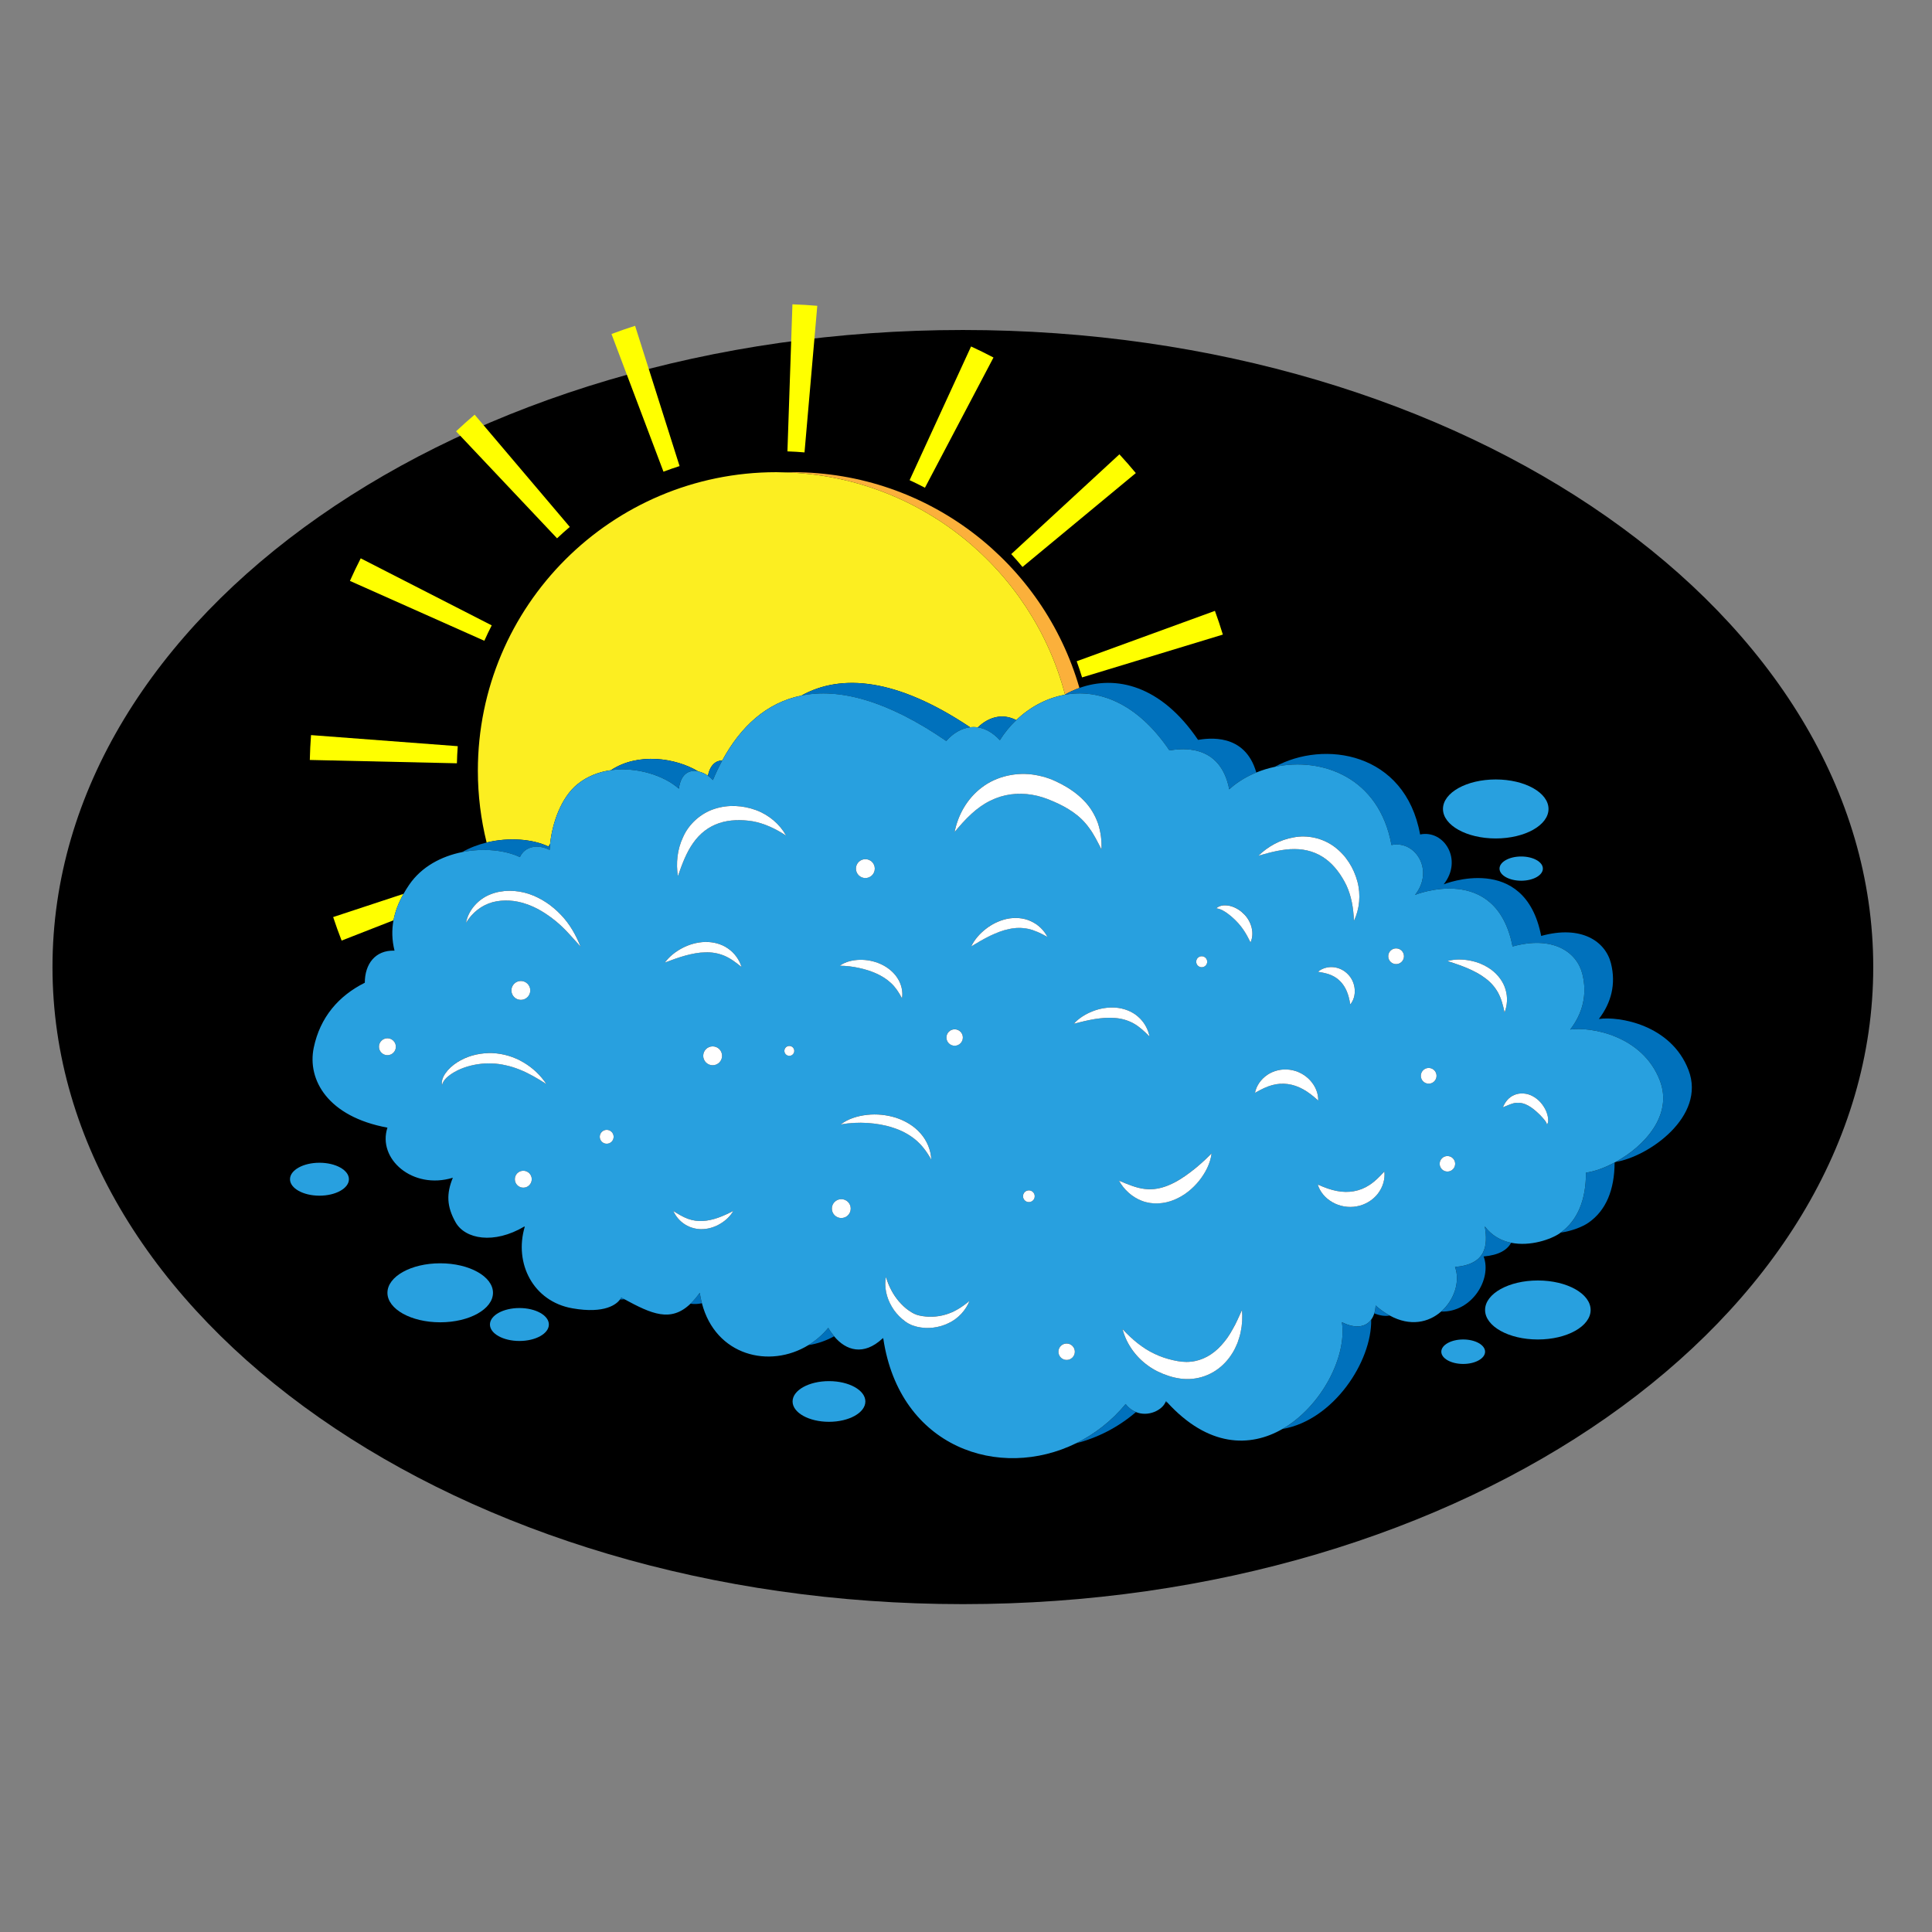 <?xml version="1.0" encoding="UTF-8"?>
<svg version="1.1" viewBox="0 0 784 784" xmlns="http://www.w3.org/2000/svg">
<rect x="0" y="0" width="784" height="784" fill="#808080" stroke="none"/>
<defs>
<clipPath id="e">
<path d="m534.76 54.965 0.138 2e-3 -8e-3 0.33c-0.042-0.113-0.088-0.221-0.13-0.332"/>
</clipPath>
<clipPath id="d">
<path d="m535.08 55.65h0.416v-0.416h-0.416z"/>
</clipPath>
<clipPath id="c">
<path d="m535.08 55.65h0.139v-0.332h-0.139z"/>
</clipPath>
<linearGradient id="a" x2="1" gradientTransform="matrix(.139 0 0 -.139 535.08 55.483)" gradientUnits="userSpaceOnUse">
<stop stop-color="#fff" offset="0"/>
<stop stop-color="#231f20" offset="1"/>
</linearGradient>
<clipPath id="b">
<path d="m0 588h588v-588h-588z"/>
</clipPath>
</defs>
<g transform="matrix(1.333 0 0 -1.333 0 784)">
<g clip-path="url(#e)">
<g clip-path="url(#d)">
<g clip-path="url(#c)">
<path d="m535.08 55.65h0.416v-0.416h-0.416z" fill="url(#a)"/>
</g>
</g>
</g>
<g clip-path="url(#b)">
<g transform="translate(570.26 293.75)">
<path d="m0 0c0-107.11-124.08-193.94-277.14-193.94-153.06 0-277.14 86.83-277.14 193.94 0 107.11 124.08 193.94 277.14 193.94 153.06 0 277.14-86.829 277.14-193.94"/>
</g>
<g transform="translate(139.35 360.99)">
<path d="m0 0-44.668 3.375c-0.189-2.501-0.313-5.048-0.369-7.568l44.782-1.015c0.039 1.738 0.124 3.49 0.255 5.208" fill="#ff0"/>
</g>
<g transform="translate(149.69 397.77)">
<path d="m0 0-39.88 20.405c-1.15-2.251-2.256-4.56-3.283-6.869l40.918-18.226c0.703 1.576 1.459 3.153 2.245 4.69" fill="#ff0"/>
</g>
<g transform="translate(173.46 427.74)">
<path d="m0 0-28.969 34.167c-1.915-1.622-3.817-3.327-5.656-5.059l30.749-32.576c1.26 1.19 2.563 2.357 3.876 3.468" fill="#ff0"/>
</g>
<g transform="translate(101.42 308.97)">
<path d="m0 0c0.789-2.394 1.656-4.803 2.577-7.159l15.795 6.177c0.507 2.712 1.526 5.371 3.054 8.049z" fill="#ff0"/>
</g>
<g transform="translate(329.41 381.93)">
<path d="m 0,0 42.856,13.036 c -0.734,2.412 -1.543,4.841 -2.414,7.22 L -1.641,4.913 C -1.05,3.29 -0.498,1.639 0,0" fill="#ff0"/>
</g>
<g transform="translate(302.44 479.31)">
<path d="m0 0c-2.236 1.177-4.533 2.31-6.825 3.363l-18.707-40.704c1.565-0.72 3.137-1.492 4.667-2.299z" fill="#ff0"/>
</g>
<g transform="translate(206.88 446.26)">
<path d="m0 0-13.544 42.7c-2.398-0.763-4.817-1.6-7.183-2.493l15.822-41.91c1.618 0.61 3.267 1.185 4.905 1.703" fill="#ff0"/>
</g>
<g transform="translate(345.77 444.13)">
<path d="m0 0c-1.602 1.934-3.283 3.855-4.996 5.712l-32.925-30.374c1.176-1.274 2.328-2.592 3.424-3.916z" fill="#ff0"/>
</g>
<g transform="translate(248.8 495.05)">
<path d="m0 0c-2.499 0.217-5.045 0.372-7.564 0.457l-1.523-44.769c1.736-0.059 3.484-0.164 5.201-0.314z" fill="#ff0"/>
</g>
<g transform="translate(324.22 376.72)">
<path d="m0 0c1.398 0.79 2.869 1.456 4.384 1.999-10.923 37.927-45.863 65.682-87.305 65.682-0.83 0-1.651-0.041-2.475-0.063 41.073-1.101 75.345-29.434 85.396-67.618" fill="#fbb03b"/>
</g>
<g transform="translate(166.99 330.44)">
<path d="m0 0c0.132 0.295 0.304 0.546 0.475 0.8 0.657 6.332 3.308 14.101 8.324 18.177 2.994 2.434 6.541 3.763 10.19 4.271 8.224 5.444 19.69 3.759 26.572-0.369 1.05-0.225 2.08-0.708 2.965-1.326 0.662 3.342 2.421 4.603 4.369 4.675 5.567 10.279 13.474 17.584 24.068 19.73 12.158 6.749 29.004 5.309 51.376-9.646 0.769 0.09 1.553 0.086 2.343-0.034 3.295 3.166 7.523 4.379 11.699 2.215 4.049 3.871 9.132 6.68 14.699 7.699 0.05 0.028 0.096 0.06 0.148 0.089-10.052 38.184-44.324 66.515-85.397 67.619-0.826 0.021-1.646 0.061-2.477 0.061-50.185 0-90.871-40.684-90.871-90.87 0-7.538 0.936-14.857 2.667-21.863 6.859 1.675 14.088 1.036 18.85-1.228" fill="#fcee21"/>
</g>
<g transform="translate(423.6 330.9)">
<path d="m0 0c7.292 1.527 13.102-7.717 7.177-15.174 0 0 24.68 9.992 29.682-15.721v0.01c12.215 3.384 19.555-1.633 21.244-8.355 1.582-6.3 0.066-12.039-3.689-16.927 6.101 0.885 21.98-1.708 27.292-15.541 4.033-10.504-4.657-19.941-13.455-24.768 9.896 1.568 27.615 13.808 22.172 27.982-5.313 13.832-21.191 16.424-27.292 15.54 3.756 4.889 5.271 10.628 3.688 16.928-1.687 6.721-9.028 11.74-21.245 8.353v-8e-3c-5 25.712-29.68 15.719-29.68 15.719 5.928 7.458 0.115 16.703-7.177 15.175-4.557 25.09-29.282 28.854-44.295 20.572 14.415 3.062 31.827-3.137 35.578-23.785" fill="#0071bc"/>
</g>
<g transform="translate(158.27 327.22)">
<path d="m0 0c1.455 3.222 5.286 4.057 9.05 2.186 0.026 0.591 0.08 1.205 0.143 1.829-0.17-0.256-0.342-0.508-0.476-0.803-4.758 2.266-11.989 2.903-18.848 1.23-2.593-0.633-5.133-1.587-7.465-2.924 6.476 1.308 13.127 0.608 17.596-1.518" fill="#0071bc"/>
</g>
<g transform="translate(342.67 160.71)">
<path d="m0 0c-4.303-5.2-9.472-9.17-15.048-11.919 6.489 1.648 12.742 4.82 18.178 9.479-1.124 0.46-2.203 1.231-3.13 2.44" fill="#0071bc"/>
</g>
<g transform="translate(246.11 178.66)">
<path d="M 0,0 C 2.687,0.413 5.336,1.314 7.812,2.688 7.168,3.466 6.57,4.32 6.042,5.249 4.269,3.104 2.215,1.358 0,0" fill="#0071bc"/>
</g>
<g transform="translate(418.37 188.33)">
<path d="M 0,0 C 1.802,-0.732 3.372,-0.914 4.683,-0.661 3.285,0.105 1.855,1.105 0.405,2.382 0.368,1.517 0.225,0.723 0,0" fill="#0071bc"/>
</g>
<g transform="translate(268.65 180.67)">
<path d="m0 0c0.083-0.015 0.165-0.038 0.249-0.052-0.012 0.08-0.03 0.154-0.042 0.235-0.07-0.068-0.137-0.118-0.207-0.183" fill="#0071bc"/>
</g>
<g transform="translate(354.83 161.36)">
<path d="m0 0c0.174-0.062 0.352-0.105 0.527-0.152-0.137 0.148-0.274 0.289-0.41 0.439-0.028-0.095-0.08-0.192-0.117-0.287" fill="#0071bc"/>
</g>
<g transform="translate(159.62 214.76)">
<path d="M 0,0 0.017,0.001 0.012,0.007 C 0.009,0.003 0.004,0.001 0,0" fill="#0071bc"/>
</g>
<g transform="translate(452.01 214.81)">
<path d="m0 0c0.974-5.878 0.415-11.56-9.07-12.367 1.641-4.408-0.243-10.072-4.219-13.569 9.341-0.248 15.527 9.825 12.935 16.781 4.653 0.398 7.149 1.97 8.38 4.158-2.981 0.604-5.84 2.081-8.026 4.997" fill="#0071bc"/>
</g>
<g transform="translate(475.08 212.9)">
<path d="m0 0c3.594 0.514 6.77 1.842 8.451 3.001 5.406 3.721 7.965 10.082 7.993 18.341-3.094-1.655-6.181-2.738-8.714-3.086 0-8.177-2.487-14.489-7.73-18.256" fill="#0071bc"/>
</g>
<g transform="translate(408.5 185.64)">
<path d="m0 0c1.609-10.361-6.193-25.654-18.085-32.51 15.535 2.658 27.247 20.565 27.004 33.278-1.654-2.247-4.747-2.882-8.919-0.768" fill="#0071bc"/>
</g>
<g transform="translate(188.75 192.55)">
<path d="m0 0c0.475 7e-3 0.92 0.03 1.348 0.062-0.328 0.177-0.649 0.35-0.987 0.534 0 0-0.104-0.242-0.361-0.596" fill="#0071bc"/>
</g>
<g transform="translate(210.19 191.26)">
<path d="M 0,0 C 1.191,-0.139 2.349,-0.113 3.483,0.152 3.219,1.168 2.989,2.217 2.829,3.326 1.874,1.992 0.937,0.898 0,0" fill="#0071bc"/>
</g>
<g transform="translate(215.52 351.99)">
<path d="M 0,0 C 0.576,-0.4 1.096,-0.852 1.506,-1.32 2.379,0.773 3.338,2.771 4.37,4.675 2.421,4.603 0.663,3.342 0,0" fill="#0071bc"/>
</g>
<g transform="translate(297.67 366.71)">
<path d="M 0,0 C 2.236,-0.339 4.524,-1.553 6.711,-3.895 8.1,-1.67 9.787,0.387 11.701,2.215 7.523,4.38 3.297,3.168 0,0" fill="#0071bc"/>
</g>
<g transform="translate(324.07 376.63)">
<path d="m 0,0 c 10.196,1.867 21.991,-2.266 31.926,-16.929 3.045,0.466 15.426,2.526 18.214,-11.844 2.323,2.132 5.142,3.852 8.24,5.117 -3.486,12.241 -14.838,10.384 -17.735,9.941 C 29.314,3.003 15.567,6.038 4.531,2.088 3.017,1.545 1.546,0.879 0.147,0.089 0.097,0.06 0.05,0.029 0,0" fill="#0071bc"/>
</g>
<g transform="translate(243.95 376.39)">
<path d="m 0,0 c 11.431,2.316 25.983,-1.365 44.107,-13.82 2.067,2.331 4.587,3.856 7.271,4.174 C 29.004,5.309 12.158,6.747 0,0" fill="#0071bc"/>
</g>
<g transform="translate(185.98 353.68)">
<path d="m 0,0 c 7.897,1.095 16.288,-1.684 20.675,-5.641 0.648,4.773 3.306,5.826 5.894,5.273 C 19.687,3.76 8.222,5.446 0,0" fill="#0071bc"/>
</g>
<g transform="translate(460.97 254.81)">
<path d="m0 0c1.749 0.771 3.946 0.553 5.563-0.341 1.652-0.873 2.876-2.218 3.71-3.709 0.427-0.746 0.725-1.554 0.915-2.396 0.136-0.814 0.314-1.804-0.218-2.557-0.19 0.796-0.715 1.33-1.193 1.898-0.454 0.566-0.989 1.077-1.499 1.562-1.024 0.975-2.096 1.818-3.183 2.396-1.098 0.573-2.168 0.859-3.409 0.758-1.282-0.048-2.572-0.751-4.154-1.363 0.629 1.504 1.686 3.015 3.468 3.752m-8.812 35.545c-1.563 1.221-3.405 2.154-5.335 3.004-1.948 0.826-3.994 1.517-6.192 2.226 2.236 0.603 4.609 0.582 6.905 0.132 2.306-0.436 4.556-1.383 6.534-2.837 1.94-1.481 3.566-3.562 4.249-5.951 0.72-2.367 0.547-4.86-0.295-6.994-0.474 2.273-1.03 4.311-1.996 6.057-0.972 1.733-2.27 3.188-3.87 4.363m-11.527-58.853c-1.305 0-2.362 1.058-2.362 2.361 0 1.305 1.057 2.362 2.362 2.362s2.36-1.057 2.36-2.362c0-1.303-1.055-2.361-2.36-2.361m-15.621 67.934c1.323 0 2.395-1.07 2.395-2.394 0-1.321-1.072-2.391-2.395-2.391-1.321 0-2.392 1.07-2.392 2.391 0 1.324 1.071 2.394 2.392 2.394m-5.55-74.653c-1.526-1.993-3.913-3.433-6.466-3.876-2.554-0.475-5.217 0.022-7.362 1.252-2.144 1.224-3.82 3.146-4.476 5.403 2.134-0.967 3.998-1.637 5.825-1.975 1.813-0.35 3.552-0.364 5.197-0.07 1.647 0.3 3.209 0.903 4.721 1.897 1.531 0.988 2.946 2.38 4.535 4.112 0.265-2.315-0.442-4.75-1.974-6.743m-22.793 31.784c-1.515 0.842-3.064 1.356-4.618 1.57-1.558 0.213-3.127 0.129-4.768-0.319-1.651-0.435-3.322-1.27-5.246-2.354 0.44 2.145 1.779 4.114 3.726 5.448 1.94 1.335 4.488 1.926 6.898 1.582 2.417-0.318 4.651-1.535 6.21-3.257 1.559-1.715 2.496-3.92 2.427-6.126-1.626 1.485-3.095 2.623-4.629 3.456m-47.266-84.1c-3.827 2.767-6.569 6.762-7.677 11.054 3.032-3.235 6.22-5.877 9.799-7.536 1.771-0.855 3.627-1.46 5.52-1.896 1.964-0.451 3.684-0.662 5.448-0.469 3.51 0.329 6.769 2.154 9.338 5.038 1.305 1.419 2.478 3.082 3.445 4.912 1.088 1.79 1.843 3.777 2.812 5.794 0.184-2.206 0.082-4.459-0.396-6.685-0.199-1.124-0.612-2.197-0.959-3.31-0.458-1.069-0.925-2.155-1.581-3.159-1.246-2.032-2.948-3.883-5.042-5.277-2.089-1.395-4.565-2.278-7.094-2.531-2.529-0.266-5.136 0.189-7.302 0.907-2.244 0.726-4.412 1.76-6.311 3.158m-0.875 53.741c2.499-0.304 4.862 0.165 7.173 1.108 2.311 0.952 4.549 2.377 6.726 4.029 2.198 1.661 4.274 3.512 6.403 5.685-0.359-3.075-1.874-5.906-3.787-8.329-1.954-2.411-4.469-4.505-7.54-5.778-3.029-1.288-6.744-1.559-9.885-0.338-3.142 1.204-5.503 3.516-6.987 6.155 2.85-1.198 5.375-2.264 7.897-2.532m-9.108 52.036c-1.973 0.192-4.029-4e-3 -6.114-0.32-2.091-0.344-4.187-0.858-6.422-1.435 1.566 1.708 3.581 2.961 5.76 3.808 2.182 0.868 4.59 1.27 7.039 1.101 2.431-0.212 4.918-1.101 6.773-2.753 1.875-1.611 3.065-3.811 3.496-6.065-1.617 1.668-3.178 3.09-4.927 4.049-1.749 0.942-3.627 1.479-5.605 1.615m-75.379-31.944c-2.66 0.148-5.339 0.066-8.138-0.472 2.28 1.754 5.19 2.626 8.073 2.937 2.905 0.324 5.888 0.018 8.735-0.856 2.819-0.927 5.533-2.489 7.515-4.78 2.005-2.252 3.182-5.156 3.271-8.006-1.378 2.514-3.001 4.621-4.998 6.235-1.997 1.598-4.293 2.771-6.755 3.532-2.447 0.815-5.056 1.225-7.703 1.41m-7.932-23.205c1.586 0 2.872-1.286 2.872-2.872s-1.286-2.872-2.872-2.872-2.873 1.286-2.873 2.872 1.287 2.872 2.873 2.872m-47.547-7.715c-1.616 1.01-2.836 2.474-3.584 4.104 1.538-0.966 2.953-1.823 4.441-2.367 1.485-0.546 3-0.74 4.532-0.663 1.531 0.085 3.082 0.435 4.625 0.975 1.544 0.547 3.06 1.255 4.663 2.076-0.897-1.569-2.258-2.853-3.828-3.814-1.57-0.958-3.4-1.611-5.329-1.713-1.923-0.12-3.915 0.384-5.52 1.402m-49.255 11.216c-1.424 0-2.576 1.155-2.576 2.576 0 1.422 1.152 2.576 2.576 2.576 1.422 0 2.574-1.154 2.574-2.576 0-1.421-1.152-2.576-2.574-2.576m-10.103 89.248c3.768 1.54 8.055 1.401 11.829 0.167 3.789-1.282 7.103-3.585 9.752-6.391 2.694-2.789 4.571-6.184 5.964-9.659-2.531 2.807-4.863 5.607-7.662 7.858-2.774 2.234-5.774 4.129-9.045 5.182-3.235 1.109-6.729 1.349-10.026 0.517-3.279-0.892-6.206-3.072-8.153-6.317 0.669 3.72 3.579 7.146 7.341 8.643m58.506-16.304c2.073 1.097 4.423 1.763 6.877 1.861 2.439 0.052 5.008-0.561 7.032-2 2.039-1.4 3.46-3.456 4.132-5.653-1.786 1.485-3.491 2.728-5.338 3.492-1.839 0.747-3.763 1.074-5.746 0.994-1.984-0.023-4.005-0.443-6.042-0.983-2.041-0.57-4.068-1.306-6.229-2.124 1.371 1.868 3.238 3.331 5.314 4.413m0.259 33.815c1.71 3.885 5.29 7.17 9.502 8.539 4.252 1.391 8.667 1.086 12.638-0.35 3.98-1.457 7.287-4.311 9.219-7.782-3.326 2.179-6.703 3.735-10.187 4.368-3.456 0.559-7.113 0.496-10.217-0.561-3.14-1.052-5.849-3.11-7.87-5.996-2.058-2.868-3.393-6.417-4.684-10.17-0.594 3.908-0.238 8.107 1.599 11.952m53.748-37.395c2.155 0.045 4.336-0.371 6.358-1.278 2.008-0.894 3.865-2.335 5.098-4.222 1.235-1.88 1.778-4.157 1.423-6.242-0.972 1.891-2.028 3.442-3.353 4.666-1.307 1.232-2.825 2.163-4.47 2.911-1.65 0.741-3.423 1.294-5.27 1.691-1.86 0.401-3.747 0.652-5.854 0.675 1.729 1.254 3.933 1.732 6.068 1.799m1.727 30.637c1.586 0 2.872-1.286 2.872-2.873 0-1.586-1.286-2.872-2.872-2.872-1.589 0-2.874 1.286-2.874 2.872 0 1.587 1.285 2.873 2.874 2.873m35.447 21.831c4.53 3.473 10.736 4.798 16.36 3.792 1.41-0.244 2.795-0.612 4.142-1.08 0.668-0.248 1.328-0.521 1.975-0.818l1.816-0.898c2.382-1.278 4.716-2.855 6.684-4.889 2.009-1.99 3.492-4.508 4.404-7.081 0.839-2.614 1.174-5.251 1.037-7.865-1.201 2.328-2.296 4.591-3.737 6.501-1.375 1.943-3.032 3.508-4.878 4.803-1.851 1.293-3.875 2.377-6.048 3.291l-1.638 0.68c-0.516 0.201-1.035 0.383-1.563 0.547-1.048 0.343-2.125 0.599-3.211 0.778-4.336 0.744-8.767 0.216-12.782-1.806-4.075-1.967-7.536-5.492-10.832-9.509 0.998 5.082 3.71 10.107 8.271 13.554m65.262-53.058c0 0.924 0.748 1.672 1.673 1.672s1.674-0.748 1.674-1.672c0-0.925-0.749-1.674-1.674-1.674s-1.673 0.749-1.673 1.674m-50.948-73.162c-0.985 0-1.783 0.798-1.783 1.784 0 0.983 0.798 1.783 1.783 1.783 0.986 0 1.784-0.8 1.784-1.783 0-0.986-0.798-1.784-1.784-1.784m-22.585 52.603c1.38 0 2.499-1.121 2.499-2.501 0-1.382-1.119-2.501-2.499-2.501-1.383 0-2.502 1.119-2.502 2.501 0 1.38 1.119 2.501 2.502 2.501m-50.329-8.078c-0.831 0-1.505 0.674-1.505 1.507 0 0.83 0.674 1.506 1.505 1.506 0.832 0 1.506-0.676 1.506-1.506 0-0.833-0.674-1.507-1.506-1.507m78.585 36.19c-2.027 1.136-3.929 2.051-5.882 2.467-1.943 0.403-3.897 0.376-5.831-0.061-1.947-0.382-3.859-1.161-5.764-2.061-1.906-0.929-3.766-2.021-5.741-3.215 1.008 2.084 2.581 3.862 4.425 5.299 1.842 1.457 4.032 2.534 6.426 3.076 2.392 0.492 5.028 0.354 7.278-0.694 2.26-1.007 4.031-2.774 5.089-4.811m-104.8-36.19c0 1.586 1.286 2.872 2.874 2.872 1.585 0 2.87-1.286 2.87-2.872 0-1.588-1.285-2.874-2.87-2.874-1.588 0-2.874 1.286-2.874 2.874m-27.273-24.648c0-1.166-0.947-2.111-2.113-2.111-1.167 0-2.114 0.945-2.114 2.111 0 1.169 0.947 2.115 2.114 2.115 1.166 0 2.113-0.946 2.113-2.115m-31.121 44.554c0 1.588 1.286 2.874 2.872 2.874s2.874-1.286 2.874-2.874c0-1.586-1.288-2.872-2.874-2.872s-2.872 1.286-2.872 2.872m-37.739-14.566c1.422 0 2.577-1.154 2.577-2.576s-1.155-2.576-2.577-2.576c-1.421 0-2.576 1.154-2.576 2.576s1.155 2.576 2.576 2.576m31.969-4.509c3.352-0.149 6.641-1.154 9.458-2.834 2.834-1.661 5.212-3.951 6.972-6.596-2.689 1.706-5.31 3.273-8.069 4.378-1.382 0.549-2.777 1.011-4.198 1.314-1.416 0.334-2.851 0.55-4.293 0.573-2.876 0.143-5.779-0.308-8.529-1.268-1.369-0.497-2.705-1.126-3.916-1.956-1.186-0.833-2.394-1.814-2.771-3.367-0.191 0.786 8e-3 1.664 0.35 2.426 0.338 0.776 0.851 1.443 1.383 2.091 1.12 1.239 2.462 2.276 3.937 3.051 2.934 1.601 6.327 2.293 9.676 2.188m129.26-83.311c-0.823 0.216-1.649 0.459-2.479 0.919-0.853 0.467-1.428 0.918-2.077 1.47-1.242 1.081-2.323 2.332-3.125 3.737-1.653 2.759-2.363 6.06-1.786 9.071 0.862-2.921 2.201-5.441 3.987-7.518 0.908-1.015 1.86-1.971 2.96-2.719 1.166-0.807 2.035-1.293 3.32-1.553 2.499-0.545 5.254-0.477 7.83 0.288 2.615 0.723 5.018 2.236 7.366 4.196-1.131-2.818-3.392-5.367-6.346-6.758-2.932-1.442-6.358-1.9-9.65-1.133m48.044-7.595c0-1.382-1.119-2.501-2.501-2.501s-2.501 1.119-2.501 2.501 1.119 2.501 2.501 2.501 2.501-1.119 2.501-2.501m53.488 124.61c-0.694 1.372-1.279 2.506-1.973 3.539-0.673 1.034-1.426 1.96-2.255 2.819-0.825 0.861-1.718 1.665-2.698 2.387-1.013 0.721-1.983 1.398-3.477 1.632 0.539 0.559 1.37 0.805 2.167 0.892 0.792 0.039 1.606-0.041 2.357-0.272 1.508-0.454 2.86-1.324 3.944-2.45 2.182-2.197 3.204-5.75 1.935-8.547m30.356-18.886c-0.261 1.567-0.572 2.866-1.074 4.021-0.484 1.152-1.127 2.136-1.912 2.952-0.785 0.814-1.711 1.467-2.839 1.945-1.127 0.5-2.446 0.762-4.016 1.013 1.206 1.02 2.84 1.523 4.538 1.416 1.693-0.11 3.4-0.915 4.607-2.185 2.493-2.522 2.755-6.724 0.696-9.162m-4.835 47.99c3.585-2.674 5.879-6.458 6.991-10.533 1.103-4.094 0.674-8.438-1.052-12.019-0.134 3.976-0.806 7.631-2.295 10.844-1.535 3.15-3.692 6.101-6.343 8.03-2.668 1.963-5.91 2.99-9.436 2.982-3.527 0.029-7.197-0.924-11.01-2.028 2.852 2.735 6.493 4.862 10.691 5.575 4.161 0.84 8.91-0.193 12.454-2.851m28.715-67.333c1.321 0 2.391-1.072 2.391-2.395 0-1.321-1.07-2.392-2.391-2.392-1.323 0-2.395 1.071-2.395 2.392 0 1.323 1.072 2.395 2.395 2.395m70.367-3.843c-5.31 13.832-21.189 16.424-27.29 15.539 3.755 4.887 5.27 10.627 3.69 16.927-1.69 6.721-9.028 11.739-21.245 8.354v-7e-3c-5.002 25.71-29.682 15.718-29.682 15.718 5.926 7.457 0.115 16.702-7.177 15.174-3.751 20.65-21.161 26.847-35.576 23.785-1.926-0.41-3.796-0.984-5.576-1.711-3.094-1.268-5.915-2.988-8.237-5.119-2.79 14.37-15.173 12.31-18.214 11.845-9.936 14.663-21.731 18.796-31.927 16.93-5.568-1.022-10.651-3.829-14.7-7.7-1.914-1.828-3.599-3.886-4.988-6.11-2.186 2.341-4.474 3.555-6.713 3.895-0.788 0.119-1.571 0.124-2.339 0.034-2.683-0.318-5.204-1.843-7.271-4.174-18.124 12.455-32.676 16.136-44.107 13.82-10.591-2.146-18.5-9.453-24.068-19.732-1.028-1.903-1.987-3.9-2.86-5.996-0.412 0.471-0.931 0.922-1.506 1.323-0.888 0.619-1.917 1.101-2.966 1.325-2.588 0.554-5.248-0.502-5.894-5.272-4.389 3.955-12.782 6.735-20.679 5.642-3.65-0.507-7.196-1.839-10.191-4.272-5.015-4.075-7.665-11.846-8.324-18.175-0.065-0.624-0.117-1.238-0.143-1.826-3.764 1.868-7.595 1.036-9.05-2.189-4.47 2.127-11.121 2.826-17.596 1.519-6.246-1.263-12.33-4.394-16.127-9.963-0.629-0.92-1.189-1.833-1.707-2.741-1.527-2.68-2.549-5.338-3.053-8.051-0.55-2.967-0.495-6.004 0.314-9.241-5.879 0.2-9.046-4.085-9.048-9.77-7.998-4-13.611-10.525-15.54-19.75-2.056-9.843 4.343-21.04 22.43-24.364-3.126-9.514 7.681-19 19.911-15.248-1.993-4.853-1.88-8.733 0.828-13.553 2.885-5.143 11.668-6.794 20.942-1.294 4e-3 2e-3 7e-3 4e-3 0.014 6e-3l3e-3 -4e-3 0.103-0.085c-3.308-11.128 2.569-22.728 14.491-24.823 10.07-1.769 13.52 1.335 14.517 2.691 0.259 0.354 0.362 0.596 0.362 0.596 0.336-0.184 0.658-0.357 0.986-0.533 8.256-4.455 14.082-7.139 20.091-1.359 0.936 0.9 1.875 1.993 2.83 3.328 0.161-1.112 0.389-2.161 0.653-3.174 4.17-16.012 20.626-19.998 32.433-12.748 2.215 1.358 4.268 3.104 6.042 5.249 0.528-0.929 1.128-1.784 1.769-2.562 3.631-4.383 8.993-6.016 14.732-0.681 0.07 0.066 0.136 0.116 0.207 0.183 0.013-0.08 0.03-0.154 0.044-0.234 4.955-33.219 35.428-43.303 58.72-31.821 5.576 2.75 10.746 6.72 15.048 11.92 0.927-1.209 2.006-1.978 3.13-2.44 3.759-1.544 8.027 0.584 9.027 3.082 0.038 0.096 0.088 0.192 0.119 0.287 0.134-0.152 0.272-0.291 0.408-0.439 12.477-13.627 25.18-13.766 35.062-8.071 11.892 6.856 19.696 22.149 18.085 32.512 4.172-2.114 7.265-1.481 8.919 0.766 0.406 0.55 0.72 1.196 0.944 1.922 0.226 0.723 0.37 1.517 0.407 2.384 1.45-1.276 2.879-2.277 4.277-3.045 6.291-3.459 11.914-2.097 15.667 1.203 3.977 3.495 5.863 9.158 4.221 13.567 9.483 0.807 10.042 6.489 9.072 12.365 2.185-2.914 5.043-4.391 8.023-4.996 5.839-1.182 12.144 1.061 14.783 2.874 0.095 0.064 0.174 0.146 0.265 0.214 5.242 3.766 7.731 10.079 7.731 18.256 2.532 0.347 5.619 1.431 8.712 3.088 0.11 0.058 0.218 0.12 0.329 0.18 8.798 4.826 17.488 14.264 13.453 24.77" fill="#28a0df"/>
</g>
<g transform="translate(134.01 203.57)">
<path d="m0 0c-8.873 0-16.066-4.023-16.066-8.981 0-4.962 7.193-8.982 16.066-8.982s16.066 4.02 16.066 8.982c0 4.958-7.193 8.981-16.066 8.981" fill="#28a0df"/>
</g>
<g transform="translate(158.12 189.95)">
<path d="m0 0c-4.953 0-8.97-2.245-8.97-5.014 0-2.77 4.017-5.014 8.97-5.014 4.955 0 8.97 2.244 8.97 5.014 0 2.769-4.015 5.014-8.97 5.014" fill="#28a0df"/>
</g>
<g transform="translate(97.252 234.18)">
<path d="m0 0c-4.953 0-8.969-2.245-8.969-5.014 0-2.768 4.016-5.013 8.969-5.013 4.954 0 8.97 2.245 8.97 5.013 0 2.769-4.016 5.014-8.97 5.014" fill="#28a0df"/>
</g>
<g transform="translate(468.16 198.34)">
<path d="m0 0c-8.875 0-16.066-4.021-16.066-8.981 0-4.959 7.191-8.983 16.066-8.983 8.872 0 16.065 4.024 16.065 8.983 0 4.96-7.193 8.981-16.065 8.981" fill="#28a0df"/>
</g>
<g transform="translate(445.43 180.38)">
<path d="m0 0c-3.679 0-6.663-1.67-6.663-3.726s2.984-3.725 6.663-3.725c3.68 0 6.664 1.669 6.664 3.725s-2.984 3.726-6.664 3.726" fill="#28a0df"/>
</g>
<g transform="translate(455.34 332.9)">
<path d="m0 0c8.873 0 16.066 4.022 16.066 8.982s-7.193 8.98-16.066 8.98c-8.874 0-16.065-4.02-16.065-8.98s7.191-8.982 16.065-8.982" fill="#28a0df"/>
</g>
<g transform="translate(463.09 327.41)">
<path d="m0 0c-3.642 0-6.598-1.649-6.598-3.687 0-2.037 2.956-3.688 6.598-3.688s6.595 1.651 6.595 3.688c0 2.038-2.953 3.687-6.595 3.687" fill="#28a0df"/>
</g>
<g transform="translate(252.36 167.7)">
<path d="m0 0c-6.119 0-11.08-2.772-11.08-6.193s4.961-6.193 11.08-6.193 11.079 2.772 11.079 6.193-4.96 6.193-11.079 6.193" fill="#28a0df"/>
</g>
<g transform="translate(301.45 344.38)">
<path d="m0 0c4.014 2.022 8.443 2.55 12.782 1.806 1.082-0.179 2.16-0.435 3.209-0.779 0.529-0.164 1.047-0.345 1.566-0.547l1.637-0.679c2.17-0.914 4.196-1.998 6.046-3.291 1.847-1.295 3.501-2.861 4.879-4.803 1.441-1.91 2.533-4.173 3.736-6.501 0.137 2.613-0.199 5.251-1.037 7.864-0.91 2.573-2.394 5.092-4.403 7.081-1.969 2.035-4.301 3.612-6.687 4.89l-1.813 0.898c-0.647 0.296-1.308 0.57-1.976 0.818-1.347 0.468-2.731 0.836-4.141 1.08-5.624 1.005-11.83-0.319-16.361-3.792-4.561-3.447-7.275-8.472-8.272-13.554 3.298 4.017 6.759 7.542 10.835 9.509" fill="#fff"/>
</g>
<g transform="translate(394.09 329.67)">
<path d="m0 0c3.525 8e-3 6.768-1.02 9.436-2.982 2.651-1.929 4.808-4.88 6.341-8.03 1.491-3.214 2.163-6.868 2.298-10.844 1.725 3.581 2.154 7.924 1.051 12.019-1.112 4.074-3.404 7.858-6.992 10.533-3.543 2.657-8.292 3.691-12.453 2.851-4.199-0.713-7.839-2.84-10.691-5.575 3.813 1.104 7.483 2.057 11.01 2.028" fill="#fff"/>
</g>
<g transform="translate(363.02 168.4)">
<path d="m0 0c2.529 0.255 5.005 1.136 7.094 2.531 2.094 1.394 3.796 3.245 5.042 5.278 0.656 1.004 1.123 2.089 1.581 3.158 0.347 1.113 0.76 2.186 0.959 3.309 0.478 2.227 0.58 4.48 0.396 6.686-0.969-2.017-1.724-4.003-2.812-5.796-0.967-1.828-2.14-3.489-3.445-4.91-2.569-2.884-5.828-4.709-9.34-5.04-1.76-0.191-3.482 0.02-5.446 0.471-1.893 0.436-3.749 1.042-5.52 1.896-3.579 1.659-6.767 4.299-9.801 7.536 1.11-4.292 3.851-8.287 7.679-11.053 1.899-1.399 4.067-2.433 6.309-3.159 2.168-0.72 4.775-1.173 7.304-0.907" fill="#fff"/>
</g>
<g transform="translate(295.16 192.14)">
<path d="m0 0c-2.351-1.959-4.748-3.472-7.367-4.195-2.573-0.765-5.33-0.832-7.827-0.29-1.288 0.262-2.156 0.75-3.325 1.557-1.099 0.746-2.047 1.703-2.959 2.717-1.785 2.076-3.125 4.597-3.986 7.516-0.576-3.009 0.134-6.308 1.786-9.07 0.803-1.404 1.884-2.655 3.125-3.734 0.651-0.556 1.225-1.004 2.077-1.474 0.83-0.457 1.656-0.702 2.48-0.917 3.292-0.767 6.718-0.31 9.647 1.131 2.959 1.393 5.218 3.942 6.349 6.759" fill="#fff"/>
</g>
<g transform="translate(211.05 331.57)">
<path d="m0 0c2.021 2.887 4.731 4.944 7.869 5.996 3.105 1.057 6.762 1.12 10.218 0.562 3.486-0.634 6.86-2.19 10.187-4.369-1.93 3.471-5.238 6.326-9.217 7.783-3.975 1.435-8.388 1.74-12.64 0.349-4.214-1.369-7.794-4.654-9.504-8.539-1.835-3.845-2.192-8.044-1.597-11.952 1.291 3.753 2.626 7.303 4.684 10.17" fill="#fff"/>
</g>
<g transform="translate(141.86 307.2)">
<path d="m0 0c1.947 3.244 4.874 5.425 8.153 6.317 3.295 0.833 6.791 0.589 10.027-0.519 3.27-1.051 6.27-2.945 9.044-5.18 2.799-2.252 5.131-5.051 7.663-7.859-1.394 3.474-3.273 6.872-5.964 9.66-2.65 2.804-5.964 5.109-9.753 6.39-3.774 1.232-8.061 1.375-11.828-0.165-3.763-1.499-6.673-4.925-7.342-8.644" fill="#fff"/>
</g>
<g transform="translate(136.3 262.32)">
<path d="m0 0c-0.532-0.647-1.046-1.314-1.384-2.093-0.342-0.76-0.542-1.637-0.351-2.424 0.378 1.553 1.587 2.535 2.771 3.367 1.211 0.831 2.547 1.461 3.917 1.957 2.752 0.96 5.654 1.411 8.53 1.267 1.441-0.025 2.877-0.239 4.289-0.573 1.425-0.303 2.819-0.764 4.198-1.314 2.762-1.105 5.384-2.671 8.074-4.377-1.763 2.646-4.14 4.936-6.973 6.594-2.818 1.683-6.107 2.688-9.459 2.837-3.349 0.102-6.742-0.589-9.676-2.191-1.474-0.775-2.816-1.811-3.936-3.05" fill="#fff"/>
</g>
<g transform="translate(266.77 291.79)">
<path d="m0 0c1.645-0.746 3.161-1.678 4.47-2.909 1.325-1.225 2.382-2.776 3.353-4.666 0.356 2.085-0.188 4.361-1.423 6.242-1.233 1.887-3.087 3.325-5.098 4.224-2.018 0.905-4.202 1.319-6.358 1.278-2.134-0.067-4.339-0.548-6.068-1.802 2.107-0.022 3.994-0.271 5.854-0.675 1.847-0.396 3.621-0.95 5.27-1.692" fill="#fff"/>
</g>
<g transform="translate(278.5 241.35)">
<path d="m0 0c1.997-1.614 3.62-3.721 4.998-6.236-0.09 2.851-1.267 5.758-3.271 8.008-1.982 2.291-4.697 3.852-7.515 4.777-2.848 0.878-5.83 1.182-8.737 0.858-2.881-0.311-5.791-1.181-8.072-2.939 2.8 0.54 5.479 0.624 8.139 0.476 2.647-0.188 5.256-0.596 7.703-1.412 2.462-0.762 4.754-1.933 6.755-3.532" fill="#fff"/>
</g>
<g transform="translate(306.51 308.42)">
<path d="m0 0c-2.394-0.541-4.584-1.619-6.426-3.075-1.845-1.44-3.417-3.215-4.426-5.3 1.976 1.194 3.836 2.285 5.742 3.215 1.905 0.901 3.817 1.679 5.764 2.059 1.936 0.439 3.886 0.464 5.831 0.064 1.954-0.418 3.855-1.331 5.884-2.467-1.06 2.037-2.831 3.803-5.091 4.808-2.25 1.05-4.886 1.189-7.278 0.696" fill="#fff"/>
</g>
<g transform="translate(347.62 222.58)">
<path d="m0 0c3.141-1.225 6.855-0.951 9.885 0.337 3.068 1.272 5.588 3.367 7.54 5.777 1.913 2.423 3.428 5.255 3.787 8.329-2.131-2.174-4.205-4.023-6.405-5.684-2.173-1.654-4.415-3.079-6.723-4.029-2.312-0.944-4.676-1.413-7.177-1.11-2.521 0.27-5.045 1.335-7.894 2.534 1.484-2.639 3.845-4.951 6.987-6.154" fill="#fff"/>
</g>
<g transform="translate(372.46 312.53)">
<path d="m0 0c-0.795-0.086-1.626-0.332-2.167-0.893 1.492-0.232 2.466-0.909 3.475-1.63 0.983-0.723 1.874-1.527 2.7-2.386 0.829-0.861 1.581-1.786 2.253-2.82 0.696-1.033 1.281-2.166 1.974-3.541 1.27 2.799 0.248 6.351-1.935 8.549-1.083 1.124-2.433 1.996-3.943 2.448-0.753 0.232-1.563 0.312-2.357 0.273" fill="#fff"/>
</g>
<g transform="translate(398.87 259.23)">
<path d="m0 0c-1.558 1.722-3.793 2.939-6.21 3.259-2.409 0.344-4.96-0.248-6.898-1.583-1.948-1.335-3.287-3.306-3.724-5.449 1.922 1.083 3.591 1.918 5.244 2.354 1.64 0.447 3.208 0.532 4.768 0.321 1.553-0.213 3.102-0.732 4.62-1.572 1.532-0.833 3.001-1.971 4.627-3.456 0.07 2.206-0.867 4.409-2.427 6.126" fill="#fff"/>
</g>
<g transform="translate(416.9 227.41)">
<path d="m0 0c-1.512-0.994-3.074-1.596-4.721-1.897-1.645-0.296-3.383-0.281-5.199 0.07-1.825 0.338-3.687 1.008-5.823 1.975 0.656-2.257 2.331-4.181 4.476-5.404 2.145-1.231 4.81-1.726 7.365-1.252 2.55 0.444 4.939 1.883 6.463 3.875 1.533 1.992 2.239 4.43 1.976 6.744-1.59-1.731-3.005-3.126-4.537-4.111" fill="#fff"/>
</g>
<g transform="translate(405.75 293.73)">
<path d="m0 0c-1.698 0.109-3.332-0.396-4.538-1.418 1.57-0.249 2.889-0.511 4.016-1.011 1.127-0.478 2.054-1.132 2.838-1.945 0.786-0.816 1.429-1.798 1.913-2.952 0.501-1.157 0.813-2.454 1.074-4.021 2.059 2.438 1.797 6.638-0.696 9.162-1.208 1.27-2.913 2.075-4.607 2.185" fill="#fff"/>
</g>
<g transform="translate(349.95 272.58)">
<path d="m0 0c-0.432 2.255-1.621 4.453-3.496 6.067-1.856 1.65-4.343 2.539-6.774 2.753-2.449 0.169-4.856-0.237-7.039-1.102-2.178-0.85-4.195-2.1-5.759-3.807 2.235 0.577 4.331 1.089 6.421 1.434 2.086 0.314 4.141 0.511 6.115 0.317 1.977-0.136 3.855-0.669 5.604-1.612 1.749-0.961 3.311-2.381 4.928-4.05" fill="#fff"/>
</g>
<g transform="translate(458.32 286.93)">
<path d="m0 0c-0.683 2.387-2.309 4.47-4.248 5.951-1.977 1.454-4.229 2.401-6.534 2.836-2.295 0.45-4.67 0.474-6.905-0.133 2.198-0.709 4.242-1.396 6.193-2.225 1.929-0.851 3.77-1.784 5.333-3.003 1.6-1.175 2.9-2.632 3.872-4.363 0.965-1.749 1.52-3.783 1.994-6.059 0.842 2.136 1.016 4.63 0.295 6.996" fill="#fff"/>
</g>
<g transform="translate(214.67 298.23)">
<path d="m0 0c1.982 0.08 3.906-0.247 5.746-0.994 1.845-0.764 3.552-2.007 5.338-3.491-0.672 2.196-2.091 4.252-4.132 5.652-2.024 1.438-4.594 2.052-7.034 2-2.452-0.098-4.803-0.764-6.875-1.859-2.074-1.084-3.943-2.547-5.314-4.412 2.161 0.815 4.188 1.552 6.229 2.122 2.037 0.541 4.058 0.96 6.042 0.982" fill="#fff"/>
</g>
<g transform="translate(219.41 215.69)">
<path d="m0 0c1.569 0.962 2.931 2.247 3.827 3.814-1.602-0.821-3.118-1.529-4.663-2.076-1.543-0.54-3.092-0.889-4.624-0.973-1.532-0.079-3.048 0.115-4.532 0.661-1.488 0.544-2.903 1.403-4.442 2.365 0.748-1.629 1.968-3.092 3.584-4.101 1.604-1.019 3.597-1.525 5.521-1.403 1.929 0.101 3.759 0.755 5.329 1.713" fill="#fff"/>
</g>
<g transform="translate(117.94 266.92)">
<path d="m0 0c1.422 0 2.575 1.153 2.575 2.575 0 1.423-1.153 2.576-2.575 2.576-1.423 0-2.576-1.153-2.576-2.576 0-1.422 1.153-2.575 2.576-2.575" fill="#fff"/>
</g>
<g transform="translate(161.88 229.17)">
<path d="m0 0c0 1.42-1.152 2.574-2.574 2.574-1.426 0-2.576-1.154-2.576-2.574 0-1.424 1.15-2.578 2.576-2.578 1.422 0 2.574 1.154 2.574 2.578" fill="#fff"/>
</g>
<g transform="translate(313.21 225.77)">
<path d="m0 0c-0.985 0-1.783-0.8-1.783-1.783 0-0.986 0.798-1.783 1.783-1.783s1.783 0.797 1.783 1.783c0 0.983-0.798 1.783-1.783 1.783" fill="#fff"/>
</g>
<g transform="translate(290.62 269.8)">
<path d="m0 0c1.379 0 2.499 1.121 2.499 2.501 0 1.384-1.12 2.503-2.499 2.503-1.384 0-2.503-1.119-2.503-2.503 0-1.38 1.119-2.501 2.503-2.501" fill="#fff"/>
</g>
<g transform="translate(322.21 176.65)">
<path d="m0 0c0-1.382 1.119-2.501 2.501-2.501s2.501 1.119 2.501 2.501c0 1.38-1.119 2.501-2.501 2.501s-2.501-1.121-2.501-2.501" fill="#fff"/>
</g>
<g transform="translate(240.29 269.74)">
<path d="m0 0c-0.833 0-1.507-0.675-1.507-1.506 0-0.833 0.674-1.507 1.507-1.507 0.832 0 1.506 0.674 1.506 1.507 0 0.831-0.674 1.506-1.506 1.506" fill="#fff"/>
</g>
<g transform="translate(182.58 242.08)">
<path d="m0 0c0-1.166 0.947-2.111 2.114-2.111 1.166 0 2.113 0.945 2.113 2.111 0 1.169-0.947 2.114-2.113 2.114-1.167 0-2.114-0.945-2.114-2.114" fill="#fff"/>
</g>
<g transform="translate(465.07 251.66)">
<path d="m0 0c1.089-0.577 2.161-1.423 3.186-2.396 0.509-0.485 1.046-0.997 1.499-1.561 0.479-0.568 1.004-1.104 1.192-1.898 0.533 0.752 0.356 1.743 0.219 2.556-0.191 0.843-0.489 1.653-0.915 2.396-0.834 1.49-2.058 2.835-3.71 3.71-1.618 0.894-3.816 1.114-5.564 0.339-1.78-0.736-2.841-2.247-3.469-3.751 1.582 0.613 2.874 1.316 4.157 1.366 1.241 0.098 2.309-0.188 3.405-0.761" fill="#fff"/>
</g>
<g transform="translate(256.11 217.35)">
<path d="m0 0c1.586 0 2.872 1.288 2.872 2.874 0 1.587-1.286 2.872-2.872 2.872-1.588 0-2.873-1.285-2.873-2.872 0-1.586 1.285-2.874 2.873-2.874" fill="#fff"/>
</g>
<g transform="translate(216.95 263.86)">
<path d="m0 0c1.585 0 2.87 1.286 2.87 2.872 0 1.589-1.285 2.874-2.87 2.874-1.588 0-2.874-1.285-2.874-2.874 0-1.586 1.286-2.872 2.874-2.872" fill="#fff"/>
</g>
<g transform="translate(263.44 320.85)">
<path d="m0 0c1.586 0 2.87 1.286 2.87 2.873 0 1.588-1.284 2.872-2.87 2.872-1.588 0-2.874-1.284-2.874-2.872 0-1.587 1.286-2.873 2.874-2.873" fill="#fff"/>
</g>
<g transform="translate(161.43 286.64)">
<path d="m0 0c0 1.588-1.287 2.874-2.874 2.874-1.586 0-2.871-1.286-2.871-2.874 0-1.586 1.285-2.872 2.871-2.872 1.587 0 2.874 1.286 2.874 2.872" fill="#fff"/>
</g>
<g transform="translate(367.5 295.37)">
<path d="m0 0c0 0.925-0.747 1.674-1.673 1.674-0.925 0-1.674-0.749-1.674-1.674s0.749-1.673 1.674-1.673c0.926 0 1.673 0.748 1.673 1.673" fill="#fff"/>
</g>
<g transform="translate(440.63 236.22)">
<path d="m0 0c-1.305 0-2.362-1.057-2.362-2.36 0-1.305 1.057-2.363 2.362-2.363s2.36 1.058 2.36 2.363c0 1.303-1.055 2.36-2.36 2.36" fill="#fff"/>
</g>
<g transform="translate(425.01 294.65)">
<path d="m0 0c1.32 0 2.393 1.07 2.393 2.392s-1.073 2.393-2.393 2.393c-1.323 0-2.393-1.071-2.393-2.393s1.07-2.392 2.393-2.392" fill="#fff"/>
</g>
<g transform="translate(434.93 258.25)">
<path d="m0 0c1.323 0 2.393 1.07 2.393 2.394 0 1.323-1.07 2.395-2.393 2.395-1.32 0-2.393-1.072-2.393-2.395 0-1.324 1.073-2.394 2.393-2.394" fill="#fff"/>
</g>
</g>
</g>
</svg>
